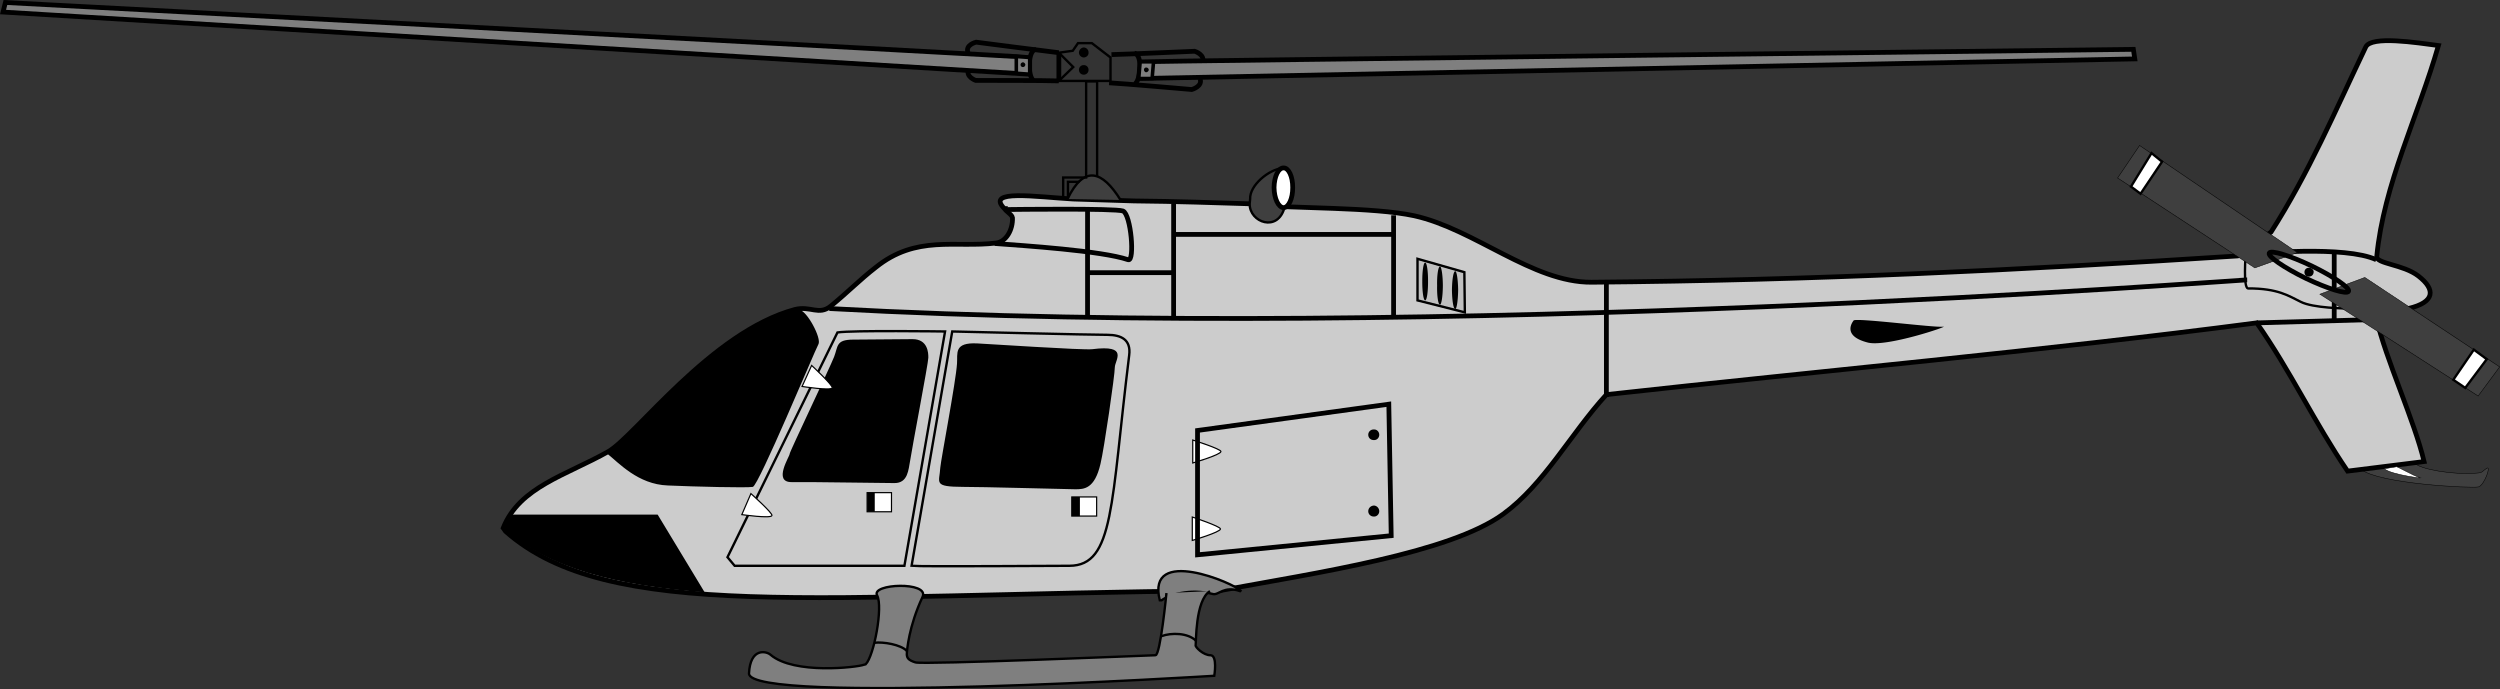 <svg xmlns="http://www.w3.org/2000/svg" width="522.8" height="144.143"><rect width="100%" height="100%" fill="#333333" stroke="none"/><path fill="#3f3f3f" d="M505.03 96.818c.625 1.226 8.125 2.601 13.101 2.101 1.168-.113.898-.375 1.898-1 1-.625-.5 3.5-1.699 3.899-1.3.351-21.113-.649-24.601-3.7l11.3-1.3"/><path fill="none" stroke="#000" stroke-width=".1" d="M505.03 96.818c.625 1.226 8.125 2.601 13.101 2.101 1.168-.113.898-.375 1.898-1 1-.625-.5 3.5-1.699 3.899-1.3.351-21.113-.649-24.601-3.7zm0 0"/><path fill="#ccc" d="M474.928 48.521c7.945-12.46 13.344-25.191 19.8-38.703 1.176-2.399 10.551-.899 15.2-.297-4.27 14.832-11.45 29.02-12.899 44.098-.171 1.562 5.547 1.652 8.7 4.101 3.633 2.805 3.535 5.477-2.098 6.801l-6.703 2c2.012 8.707 7.941 21.34 10 30l-16 2c-6.844-10.02-12.004-21.059-19-31-45.277 5.918-90.676 9.98-136 15-7.547 8.273-12.977 18.715-21.598 25-11.226 8.145-38.746 12.21-59.3 16h-.102c-84.063.82-127.727 6.605-149.2-12.402l-.5-.7c3.426-8.625 13.235-11.035 22-16 5.61-3.207 21.516-24.996 39-29.699 3.27-.816 5.009 1.309 7.5-.699 3.618-2.965 6.083-5.527 9.403-8.102 8.512-6.859 16.602-4.05 25.2-5.101 2.042-.254 3.503-2.723 3.398-5.297-.074-.668-1.692-1.54-1.598-1.902h-.102c-4-4.075 6.5-2.45 14.399-2l12.703.402c8.863.082 17.203.387 24.297.598l.203.199c9.086.805 25.496.46 34.098 2.3 12.648 2.798 24.738 13.981 37.101 13.903 46.203-.395 89.008-2.512 135.098-5.5l7-5"/><path fill="none" stroke="#000" d="M474.928 48.521c7.945-12.461 13.344-25.191 19.8-38.703 1.176-2.399 10.551-.899 15.2-.297-4.27 14.832-11.45 29.02-12.899 44.098-.171 1.562 5.547 1.652 8.7 4.101 3.633 2.805 3.535 5.477-2.098 6.801l-6.703 2c2.012 8.707 7.941 21.34 10 30l-16 2c-6.844-10.02-12.004-21.059-19-31-45.277 5.918-90.676 9.98-136 15-7.547 8.273-12.977 18.715-21.598 25-11.226 8.145-38.746 12.21-59.3 16h-.102c-84.063.82-127.727 6.605-149.2-12.402l-.5-.7c3.426-8.625 13.235-11.035 22-16 5.61-3.207 21.516-24.996 39-29.699 3.27-.816 5.009 1.309 7.5-.699 3.618-2.965 6.083-5.527 9.403-8.102 8.512-6.859 16.602-4.05 25.2-5.101 2.042-.254 3.503-2.723 3.398-5.297-.074-.668-1.692-1.54-1.598-1.902h-.102c-4-4.075 6.5-2.45 14.399-2l12.703.402c8.863.082 17.203.387 24.297.598l.203.199c9.086.805 25.496.46 34.098 2.3 12.648 2.798 24.738 13.981 37.101 13.903 46.203-.395 89.008-2.512 135.098-5.5zm0 0"/><path fill="#ccc" d="m175.131 69.521-23 47 1.5 1.797h35.5l8.5-49s-19.477-.274-22.5.203"/><path fill="none" stroke="#000" stroke-width=".5" d="m175.131 69.521-23 47 1.5 1.797h35.5l8.5-49s-19.477-.274-22.5.203zm0 0"/><path fill="#ccc" d="M190.631 118.318c1.773.226 31.273-.024 33 0 9.398-.024 8.648-12.899 12.5-44 .438-3.352-1.727-4.274-4.5-4.297-2.727.023-32.5-.703-32.5-.703l-8.5 49"/><path fill="none" stroke="#000" stroke-width=".5" d="M190.631 118.318c1.773.226 31.273-.024 33 0 9.398-.024 8.648-12.899 12.5-44 .438-3.352-1.727-4.274-4.5-4.297-2.727.023-32.5-.703-32.5-.703zm0 0"/><path d="M204.428 71.818c-5.043-.274-4.133 2.094-4.297 4.203-.226 3.773-3.383 20.176-3.5 21.797-.164 3.164-1.601 3.976 4.797 4 3.07-.024 21.727.476 23.5.5 1.727-.024 3.977-.024 5.203-5.297.754-3.055 3.024-18.727 3-20.203.023-1.524 3.024-4.774-4.703-3.797-1.777.25-22.027-1.125-24-1.203M127.33 94.42c5.555-3.18 21.461-24.97 39-29.602h.801c1.524-.024 4.774 5.976 4 7.203-.726 1.273-12.476 29.523-13.703 29.797-1.273.226-12.254-.05-17.797-.297-6.227-.227-10.227-4.727-12.703-6.703l.402-.399"/><path fill="none" stroke="#000" d="M245.428 42.521v24m46-21.5v21m-46-17h46m-64-5v22m0-9h18"/><path fill="#fff" d="M229.33 107.92v-4h-5.199v4h5.2"/><path fill="none" stroke="#000" stroke-width=".25" d="M229.33 107.92v-4h-5.199v4zm0 0"/><path d="M225.83 107.92v-4h-1.699v4h1.7"/><path fill="#fff" d="M249.428 92.021s5.852 1.84 5.902 2.398c-.05.688-5.902 2.399-5.902 2.399V92.02"/><path fill="none" stroke="#000" stroke-width=".25" d="M249.428 92.021s5.852 1.84 5.902 2.398c-.05.688-5.902 2.399-5.902 2.399zm0 0"/><path fill="#fff" d="M249.33 108.119s5.856 1.93 5.899 2.5c-.043.675-5.899 2.402-5.899 2.402v-4.902"/><path fill="none" stroke="#000" stroke-width=".25" d="M249.33 108.119s5.856 1.93 5.899 2.5c-.043.675-5.899 2.402-5.899 2.402zm0 0"/><path fill="none" stroke="#000" d="m250.428 90.021 40-5.5.5 27.5-40.5 4zm219.5-31.5c-2.024.023-169.524 13.023-296.5 6m162.5-5.203V83.02M210.53 43.818c1.625-.024 22.5-.274 24.3.3 1.7.676 2.52 10.669 1.098 10.2-5.523-1.899-22.086-2.961-27.898-3.399m288.898 3.399c-6.524-3.024-24.524-1.274-27.797-1.297m2.797 14.5 24.703-.703m-8.5-14V67.02"/><path fill="#fff" d="M186.428 107.021v-4h-5.098v4h5.098"/><path fill="none" stroke="#000" stroke-width=".25" d="M186.428 107.021v-4h-5.098v4zm0 0"/><path d="M182.928 107.021v-4h-1.598v4h1.598"/><path fill="#fff" d="M157.03 103.22s4.632 4.121 4.398 4.598c-.27.664-6.297-.2-6.297-.2l1.899-4.398"/><path fill="none" stroke="#000" stroke-width=".25" d="M157.03 103.22s4.632 4.121 4.398 4.598c-.27.664-6.297-.2-6.297-.2zm0 0"/><path d="M178.33 71.021c-3.55.023-3.05 1.398-3.902 3.598-.899 2.3-9.274 19.8-9.297 20.3.023.5-3.547 5.93.398 5.899 3.258-.067 20.5.226 21.5.203 2.875.023 2.938-2.848 3.301-4.703.324-2.274 3.824-20.524 3.801-21.5.023-1.024-.102-3.899-3.3-3.899l-12.5.102"/><path fill="#fff" d="M169.729 76.42s4.554 4.203 4.3 4.699c-.269.636-6.3-.301-6.3-.301l2-4.399"/><path fill="none" stroke="#000" stroke-width=".25" d="M169.729 76.42s4.554 4.203 4.3 4.699c-.269.636-6.3-.301-6.3-.301zm0 0"/><path d="M105.33 110.521c9.41 8.273 23.14 11.95 42.7 13.398l-.7-.101-9.8-16.2h-30.5"/><path fill="none" stroke="#000" stroke-width=".5" d="M491.928 64.521c-1.524.023-8.274-.102-10.797-1.402-2.476-1.2-4.726-2.825-11-2.801-1.101-.024-.5-7.297-.5-7.297"/><path fill="#3f3f3f" stroke="#000" stroke-width=".5" d="M268.33 35.119c-3.05.3-7.05 3.675-6.902 6.5l-.098 1c-.05 3.925 5.95 6.05 7.301.699"/><path fill="#fff" d="M268.428 43.42c1.05-.032 1.922-1.895 1.902-4.2.02-2.281-.851-4.14-1.902-4.101-1.098-.04-1.969 1.82-2 4.101.031 2.305.902 4.168 2 4.2"/><path fill="none" stroke="#000" d="M268.428 43.42c1.05-.032 1.922-1.895 1.902-4.2.02-2.281-.851-4.14-1.902-4.101-1.098-.04-1.969 1.82-2 4.101.031 2.305.902 4.168 2 4.2zm0 0"/><path fill="#3f3f3f" stroke="#000" stroke-width=".5" d="M223.229 41.619c3.488-7.2 7.27-5.946 11.101.199"/><path fill="none" stroke="#000" stroke-width=".5" d="M225.729 38.021h-2.399v3.5"/><path fill="none" stroke="#000" stroke-width=".5" d="M229.428 36.818V17.02h-2.297v20.098h-4.8v4.3m-.903-24.498 3-2.899-3-3 2.902-.402 1.098-1.598h2.902l3.899 3v4.898zm0 0"/><path fill="none" stroke="#000" d="M221.428 11.021v5.898m0-5.898c-2.523-.29-17.297-2.203-17.297-2.203s-2.352.539-1.703 2.203m19 5.899c-2.52-.114-17.398-.102-17.398-.102s-2.282-.828-1.399-2.399"/><path fill="#7f7f7f" d="M215.33 15.521.631 2.521l.5-2s212.711 11.21 214.2 11.5v3.5"/><path fill="none" stroke="#000" d="M215.33 15.521.631 2.521l.5-2s212.711 11.21 214.2 11.5zm0 0"/><path fill="none" stroke="#000" d="M216.631 10.318c-1.789.226-1.727 5.726-.5 6.5"/><path d="M226.631 12.021c.586-.023 1.04-.477 1-1 .04-.598-.414-1.055-1-1.102a1.11 1.11 0 0 0-1 1.102c.008.523.461.977 1 1m0 3.598c.566.004 1.023-.45 1-1a.951.951 0 0 0-1-1c-.555-.028-1.008.43-1 1a.992.992 0 0 0 1 1"/><path fill="#7f7f7f" d="M215.33 15.521v-3.5l-2.8-.203v3.5l2.8.203"/><path fill="none" stroke="#000" stroke-width=".75" d="M215.33 15.521v-3.5l-2.8-.203v3.5zm0 0"/><path d="M213.928 14.021c.246.012.46-.207.5-.5a.624.624 0 0 0-.5-.5c-.293.04-.512.254-.5.5a.468.468 0 0 0 .5.5"/><path fill="none" stroke="#000" d="M232.428 11.42c2.539-.047 17.402-.7 17.402-.7s2.32.723 1.598 2.399m-19.5 4.199c2.527.11 17.3 1.402 17.3 1.402s2.395-.668 1.7-2.3"/><path fill="#7f7f7f" d="m238.131 16.42 208.297-4.102-.297-2s-206.203 2.476-207.703 2.601l-.297 3.5"/><path fill="none" stroke="#000" d="m238.131 16.42 208.297-4.102-.297-2s-206.203 2.476-207.703 2.601zm0 0"/><path fill="none" stroke="#000" d="M237.229 11.119c1.804.41 1.281 5.886 0 6.5"/><path fill="#7f7f7f" d="m238.131 16.42.297-3.5h2.8l-.3 3.5h-2.797"/><path fill="none" stroke="#000" stroke-width=".75" d="m238.131 16.42.297-3.5h2.8l-.3 3.5zm0 0"/><path d="M239.631 15.119a.579.579 0 0 1-.402-.598.466.466 0 0 1 .5-.402c.293.015.492.25.5.5-.051.285-.285.484-.598.5"/><path fill="#3f3f3f" d="m480.428 52.818-8.899 3.203-28.699-18.8 4.598-6.802 33 22.399"/><path fill="none" stroke="#000" stroke-width=".1" d="m480.428 52.818-8.899 3.203-28.699-18.8 4.598-6.802zm0 0"/><path fill="#3f3f3f" d="m522.729 76.72-4.5 6.098L485.13 61.52l9.398-3.5 28.2 18.7"/><path fill="none" stroke="#000" stroke-width=".1" d="m522.729 76.72-4.5 6.098L485.13 61.52l9.398-3.5zm0 0"/><path fill="none" stroke="#000" d="M482.229 58.22c-4.567-2.219-8-4.578-7.7-5.3.375-.684 4.36.53 8.899 2.699 4.61 2.238 8.043 4.593 7.703 5.3-.34.704-4.324-.515-8.902-2.699zm0 0"/><path d="M483.03 57.818c.507-.047.851-.543.8-1.098a1.006 1.006 0 0 0-1.199-.699c-.469.062-.816.559-.703 1.098a.875.875 0 0 0 1.101.699m-95.398 9.203c.524-.602 16.899 1.523 18.7 1.297 1.698-.274-11.966 4.387-15.802 3.3-4.624-1.199-3.714-3.523-2.898-4.597"/><path fill="#bfbfbf" d="m306.33 65.318-.101-8.399-9.801-2.8v8.699l9.902 2.5"/><path fill="none" stroke="#000" stroke-width=".5" d="m306.33 65.318-.101-8.399-9.801-2.8v8.699zm0 0"/><path d="M298.03 62.818c.34.015.617-1.762.601-4 .016-2.156-.262-3.938-.601-3.899-.344-.039-.618 1.743-.602 3.899-.016 2.238.258 4.015.601 4m3.102.902c.309-.012.586-1.789.598-4-.012-2.183-.29-3.965-.598-4-.375.035-.652 1.817-.601 4-.051 2.211.226 3.988.601 4m3.199.899c.29.027.567-1.754.598-4-.031-2.145-.309-3.926-.598-3.899-.394-.027-.668 1.754-.699 3.899.031 2.246.305 4.027.7 4M287.33 92.021c.582.047 1.098-.465 1.098-1.102 0-.632-.516-1.148-1.098-1.101a1.096 1.096 0 0 0-1.199 1.101c0 .637.512 1.149 1.2 1.102m-.001 16c.582.023 1.098-.492 1.098-1.102 0-.656-.516-1.171-1.098-1.199-.687.028-1.199.543-1.199 1.2 0 .609.512 1.124 1.2 1.101"/><path fill="#7f7f7f" d="M259.33 123.619c-3.488-1.2-4.465.93-5.699.601-4.789-1.238-9.226.2-10.703 1.301h-.398c-2.875-11.477 15.687-3.477 16.898-2l-.098.098"/><path fill="none" stroke="#000" stroke-width=".5" d="M259.33 123.619c-3.488-1.2-4.465.93-5.699.601-4.789-1.238-9.226.2-10.703 1.301h-.398c-2.875-11.477 15.687-3.477 16.898-2zm0 0"/><path fill="#7f7f7f" stroke="#000" stroke-width=".5" d="M243.928 124.021s-1.273 13.023-2.297 13c-.976.023-48.726 2.023-50.203 1.5-1.523-.477-1.773-.977-1.797-1.703.023-.774.41-5.824 3.297-12 1.477-3.274-10.898-2.774-9.5-.297 1.266 2.367-.648 12.648-2.398 14.398l-.399.102c-1.351.523-14.578 2.098-19.5-2.102-.851-.75-4.23-1.566-4.5 3.899-.277 6.613 97.297.5 97.297.5s.727-4.274-.797-4.297c-1.476.023-3.226-1.727-3.101-2.102.125-.375-.125-9.375 3-11.3"/><path fill="none" stroke="#000" stroke-width=".5" d="M182.83 134.42c1.824-.25 5.574.374 6.801 1.699m53.297-3.098c1.977-.727 5.477-.727 7.203 1"/><path fill="#fff" d="M498.631 98.021c1.211 1.273 9.676 2.328 7.297 1.797-.879-.133-4.899-2.461-4.797-2.2l-2.5.403"/><path fill="none" stroke="#000" stroke-width=".1" d="M498.631 98.021c1.211 1.273 9.676 2.328 7.297 1.797-.879-.133-4.899-2.461-4.797-2.2zm0 0"/><path fill="#fff" d="m449.928 32.021-4.297 7 2 1.5 4.5-6.703-2.203-1.797"/><path fill="none" stroke="#000" stroke-width=".5" d="m449.928 32.021-4.297 7 2 1.5 4.5-6.703zm0 0"/><path fill="#fff" d="m517.33 73.119-4.3 6.3 2.5 1.7 4.5-6-2.7-2"/><path fill="none" stroke="#000" stroke-width=".5" d="m517.33 73.119-4.3 6.3 2.5 1.7 4.5-6zm0 0"/></svg>
